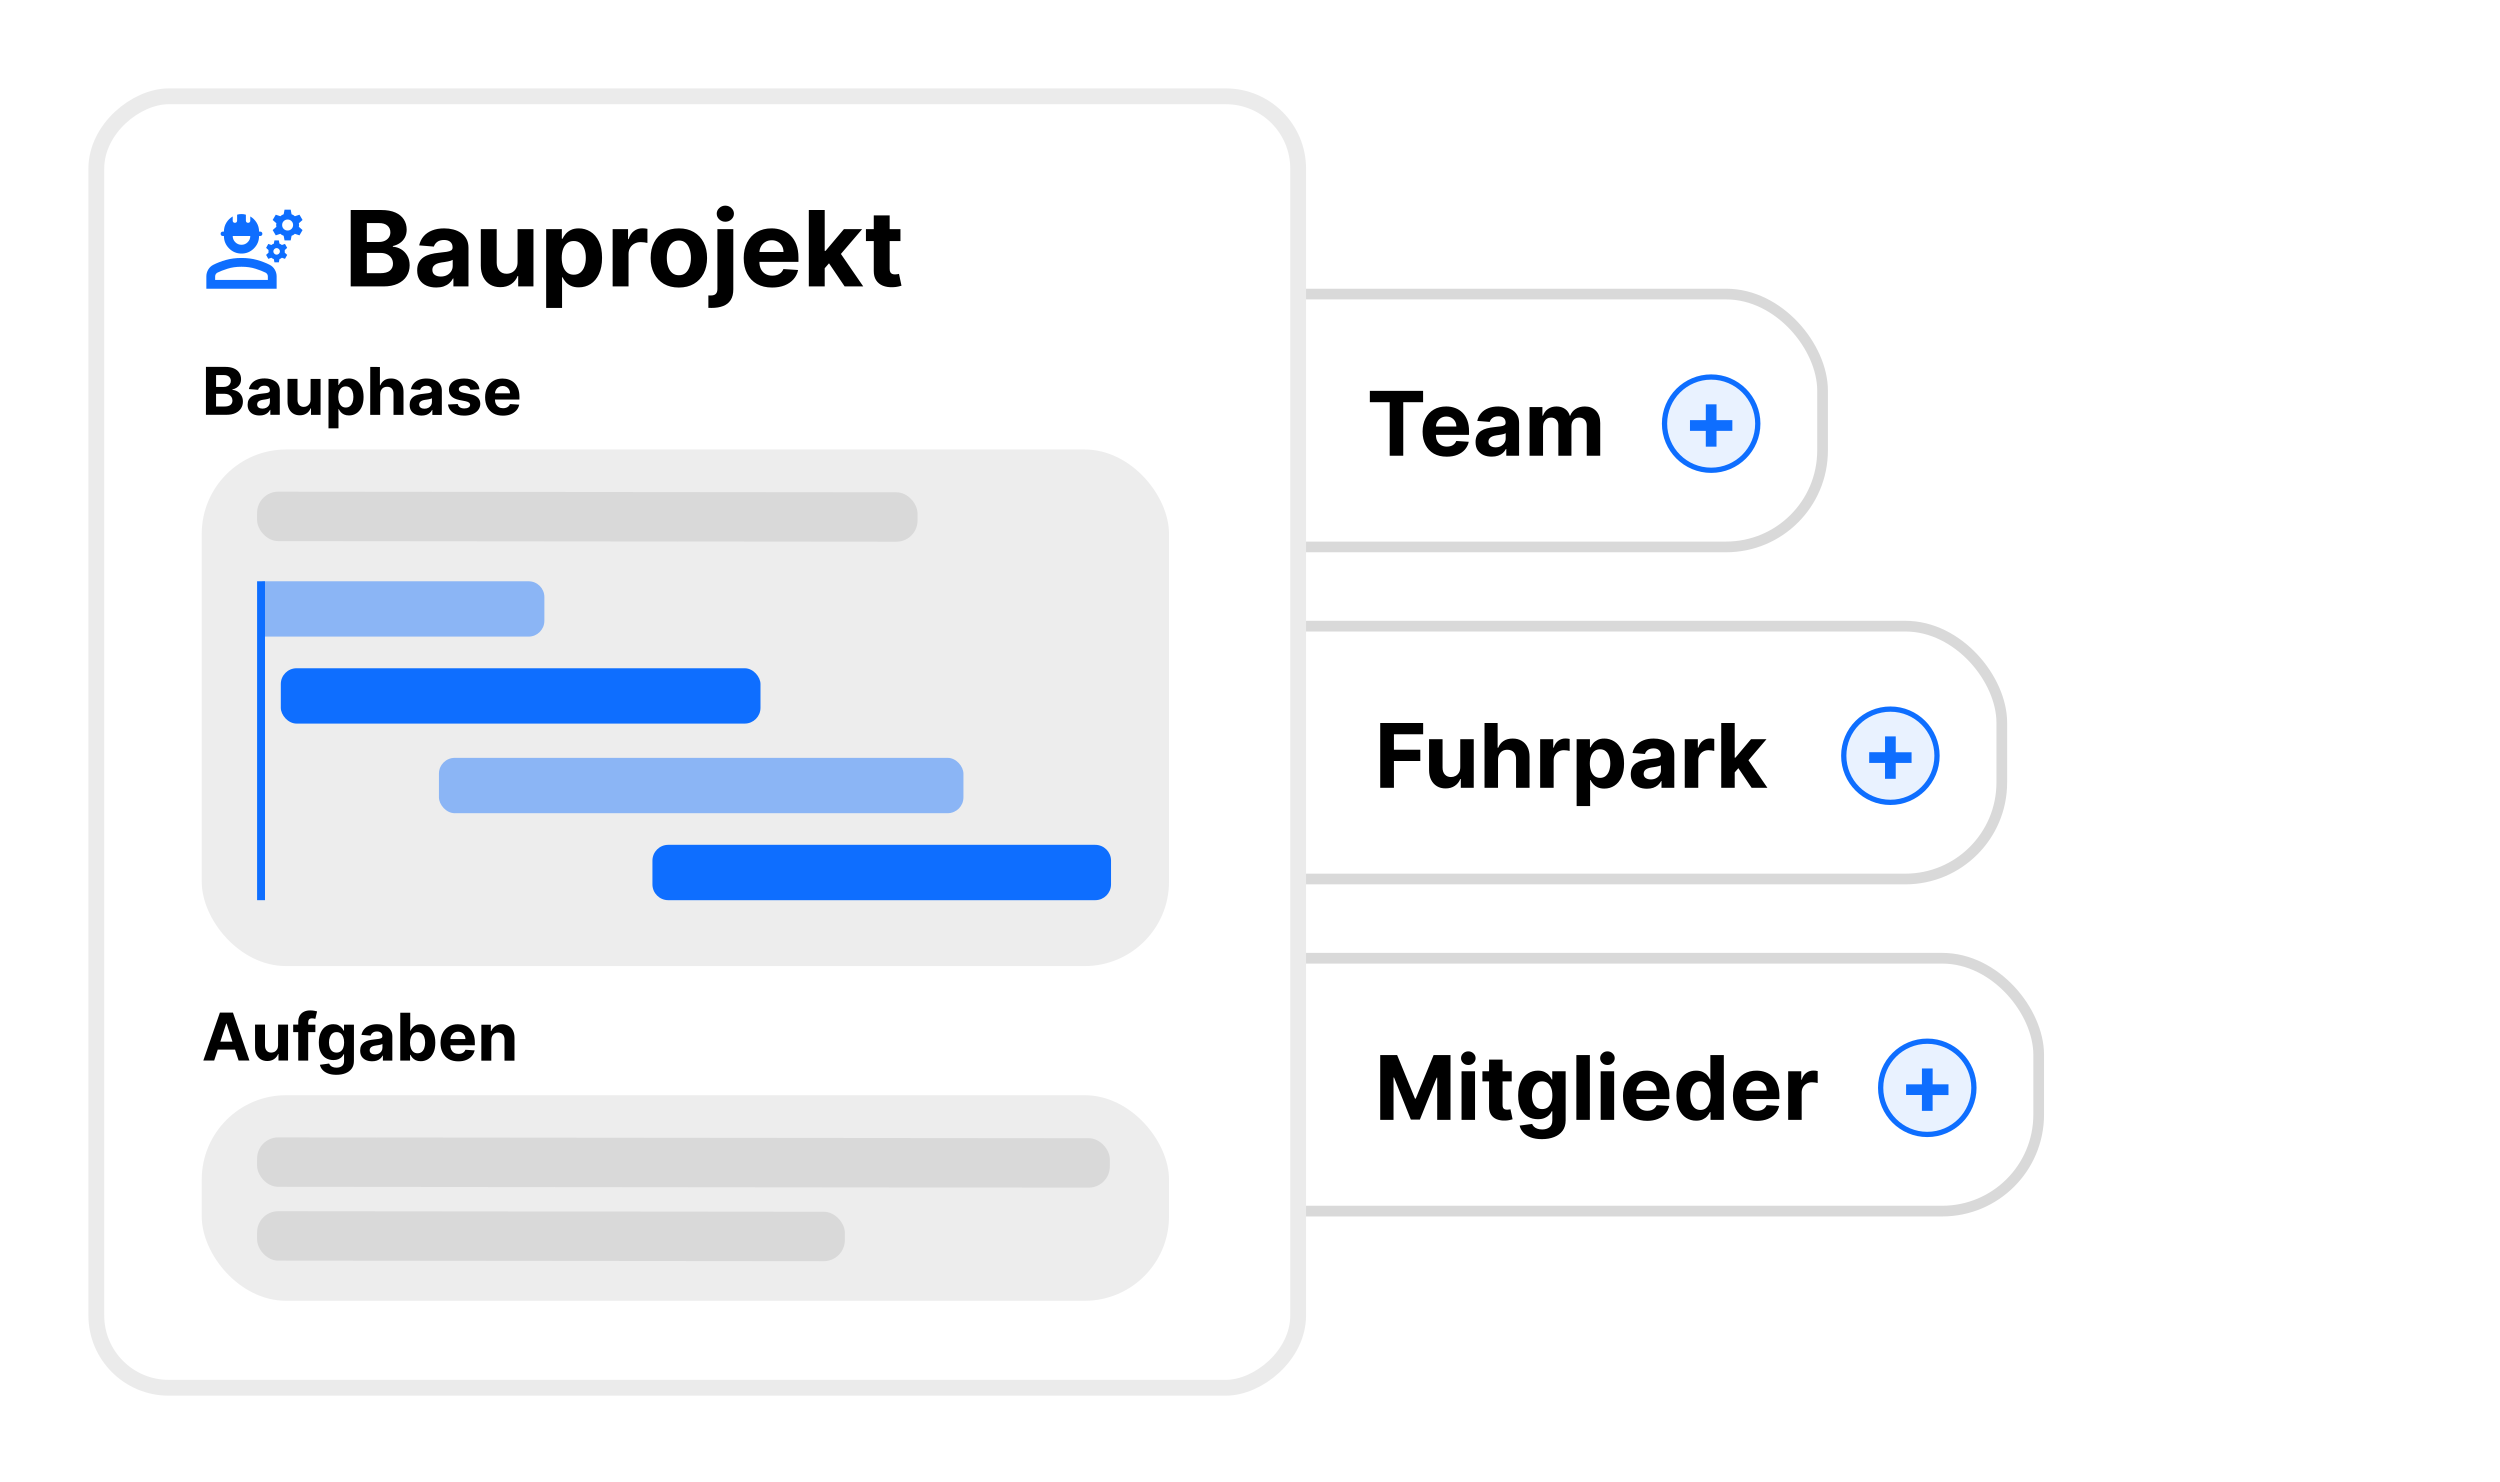 <?xml version="1.0" encoding="utf-8"?>
<svg xmlns="http://www.w3.org/2000/svg" fill="none" height="354" viewBox="0 0 597 354" width="597">
<g filter="url(#filter0_d_601_1620)">
<rect fill="white" height="60.384" rx="23.04" stroke="#D9D9D9" stroke-width="2.555" width="234.095" x="252.744" y="228.828"/>
<path d="M329.598 251.95H333.635L337.898 262.352H338.08L342.343 251.95H346.38V267.432H343.205V257.355H343.077L339.07 267.356H336.908L332.901 257.317H332.773V267.432H329.598V251.95ZM349.017 267.432V255.82H352.237V267.432H349.017ZM350.635 254.323C350.156 254.323 349.745 254.165 349.402 253.847C349.065 253.524 348.896 253.139 348.896 252.69C348.896 252.247 349.065 251.866 349.402 251.549C349.745 251.226 350.156 251.065 350.635 251.065C351.113 251.065 351.522 251.226 351.859 251.549C352.202 251.866 352.373 252.247 352.373 252.69C352.373 253.139 352.202 253.524 351.859 253.847C351.522 254.165 351.113 254.323 350.635 254.323ZM360.993 255.82V258.239H354V255.82H360.993ZM355.588 253.038H358.808V263.864C358.808 264.161 358.854 264.393 358.944 264.559C359.035 264.72 359.161 264.834 359.322 264.899C359.489 264.965 359.68 264.998 359.897 264.998C360.048 264.998 360.199 264.985 360.351 264.96C360.502 264.93 360.618 264.907 360.698 264.892L361.205 267.288C361.044 267.339 360.817 267.396 360.524 267.462C360.232 267.533 359.877 267.575 359.459 267.591C358.682 267.621 358.002 267.517 357.417 267.281C356.838 267.044 356.387 266.676 356.064 266.177C355.742 265.678 355.583 265.048 355.588 264.287V253.038ZM368.198 272.028C367.154 272.028 366.26 271.884 365.514 271.597C364.773 271.315 364.183 270.929 363.745 270.441C363.306 269.952 363.022 269.402 362.891 268.793L365.869 268.392C365.96 268.624 366.104 268.84 366.3 269.042C366.497 269.244 366.756 269.405 367.079 269.526C367.406 269.652 367.804 269.715 368.273 269.715C368.974 269.715 369.551 269.543 370.004 269.201C370.463 268.863 370.692 268.296 370.692 267.5V265.376H370.556C370.415 265.698 370.203 266.003 369.921 266.29C369.639 266.578 369.276 266.812 368.833 266.993C368.389 267.175 367.86 267.265 367.245 267.265C366.373 267.265 365.579 267.064 364.864 266.661C364.153 266.252 363.586 265.63 363.163 264.793C362.744 263.952 362.535 262.888 362.535 261.603C362.535 260.288 362.75 259.189 363.178 258.307C363.606 257.425 364.176 256.765 364.886 256.327C365.602 255.888 366.386 255.669 367.237 255.669C367.888 255.669 368.432 255.78 368.87 256.002C369.309 256.218 369.662 256.49 369.929 256.818C370.201 257.141 370.41 257.458 370.556 257.77H370.677V255.82H373.875V267.545C373.875 268.533 373.633 269.359 373.149 270.025C372.665 270.69 371.995 271.189 371.138 271.522C370.287 271.859 369.306 272.028 368.198 272.028ZM368.266 264.846C368.785 264.846 369.223 264.718 369.581 264.461C369.944 264.199 370.221 263.826 370.413 263.342C370.609 262.853 370.707 262.269 370.707 261.588C370.707 260.908 370.612 260.318 370.42 259.819C370.229 259.315 369.951 258.925 369.589 258.647C369.226 258.37 368.785 258.232 368.266 258.232C367.736 258.232 367.29 258.375 366.928 258.663C366.565 258.945 366.29 259.338 366.104 259.842C365.917 260.346 365.824 260.928 365.824 261.588C365.824 262.258 365.917 262.838 366.104 263.327C366.295 263.811 366.57 264.186 366.928 264.453C367.29 264.715 367.736 264.846 368.266 264.846ZM379.658 251.95V267.432H376.438V251.95H379.658ZM382.238 267.432V255.82H385.458V267.432H382.238ZM383.856 254.323C383.377 254.323 382.966 254.165 382.623 253.847C382.286 253.524 382.117 253.139 382.117 252.69C382.117 252.247 382.286 251.866 382.623 251.549C382.966 251.226 383.377 251.065 383.856 251.065C384.334 251.065 384.743 251.226 385.08 251.549C385.423 251.866 385.594 252.247 385.594 252.69C385.594 253.139 385.423 253.524 385.08 253.847C384.743 254.165 384.334 254.323 383.856 254.323ZM393.33 267.659C392.135 267.659 391.107 267.417 390.245 266.933C389.389 266.444 388.728 265.754 388.265 264.861C387.801 263.964 387.569 262.904 387.569 261.679C387.569 260.484 387.801 259.436 388.265 258.534C388.728 257.632 389.381 256.929 390.223 256.425C391.069 255.921 392.062 255.669 393.201 255.669C393.967 255.669 394.68 255.792 395.341 256.039C396.006 256.281 396.585 256.647 397.079 257.135C397.578 257.624 397.966 258.239 398.243 258.98C398.521 259.716 398.659 260.578 398.659 261.565V262.45H388.854V260.454H395.628C395.628 259.991 395.527 259.58 395.325 259.222C395.124 258.864 394.844 258.584 394.486 258.383C394.134 258.176 393.723 258.073 393.254 258.073C392.765 258.073 392.332 258.186 391.954 258.413C391.581 258.635 391.289 258.935 391.077 259.313C390.865 259.686 390.757 260.101 390.752 260.56V262.457C390.752 263.032 390.858 263.528 391.069 263.947C391.286 264.365 391.591 264.688 391.984 264.914C392.377 265.141 392.843 265.255 393.383 265.255C393.74 265.255 394.068 265.204 394.365 265.103C394.663 265.003 394.917 264.851 395.129 264.65C395.341 264.448 395.502 264.201 395.613 263.909L398.591 264.106C398.44 264.821 398.13 265.446 397.661 265.98C397.198 266.509 396.598 266.923 395.862 267.22C395.131 267.512 394.287 267.659 393.33 267.659ZM405.04 267.621C404.158 267.621 403.359 267.394 402.643 266.94C401.933 266.482 401.368 265.809 400.95 264.922C400.537 264.03 400.33 262.936 400.33 261.641C400.33 260.311 400.544 259.204 400.973 258.322C401.401 257.435 401.97 256.773 402.681 256.334C403.397 255.891 404.18 255.669 405.032 255.669C405.682 255.669 406.224 255.78 406.657 256.002C407.096 256.218 407.449 256.49 407.716 256.818C407.988 257.141 408.195 257.458 408.336 257.77H408.434V251.95H411.647V267.432H408.472V265.572H408.336C408.184 265.895 407.97 266.215 407.693 266.532C407.421 266.845 407.066 267.104 406.627 267.311C406.194 267.517 405.665 267.621 405.04 267.621ZM406.06 265.058C406.579 265.058 407.018 264.917 407.376 264.635C407.738 264.347 408.016 263.947 408.207 263.433C408.404 262.919 408.502 262.316 408.502 261.626C408.502 260.935 408.406 260.336 408.215 259.827C408.023 259.318 407.746 258.925 407.383 258.647C407.02 258.37 406.579 258.232 406.06 258.232C405.531 258.232 405.085 258.375 404.722 258.663C404.359 258.95 404.085 259.348 403.898 259.857C403.712 260.366 403.618 260.956 403.618 261.626C403.618 262.301 403.712 262.898 403.898 263.418C404.09 263.932 404.364 264.335 404.722 264.627C405.085 264.914 405.531 265.058 406.06 265.058ZM419.586 267.659C418.392 267.659 417.364 267.417 416.502 266.933C415.645 266.444 414.985 265.754 414.521 264.861C414.058 263.964 413.826 262.904 413.826 261.679C413.826 260.484 414.058 259.436 414.521 258.534C414.985 257.632 415.638 256.929 416.479 256.425C417.326 255.921 418.319 255.669 419.458 255.669C420.224 255.669 420.937 255.792 421.597 256.039C422.262 256.281 422.842 256.647 423.336 257.135C423.835 257.624 424.223 258.239 424.5 258.98C424.777 259.716 424.916 260.578 424.916 261.565V262.45H415.111V260.454H421.884C421.884 259.991 421.784 259.58 421.582 259.222C421.38 258.864 421.101 258.584 420.743 258.383C420.39 258.176 419.979 258.073 419.511 258.073C419.022 258.073 418.588 258.186 418.21 258.413C417.838 258.635 417.545 258.935 417.334 259.313C417.122 259.686 417.014 260.101 417.008 260.56V262.457C417.008 263.032 417.114 263.528 417.326 263.947C417.543 264.365 417.848 264.688 418.241 264.914C418.634 265.141 419.1 265.255 419.639 265.255C419.997 265.255 420.325 265.204 420.622 265.103C420.919 265.003 421.174 264.851 421.386 264.65C421.597 264.448 421.758 264.201 421.869 263.909L424.848 264.106C424.697 264.821 424.387 265.446 423.918 265.98C423.454 266.509 422.855 266.923 422.119 267.22C421.388 267.512 420.544 267.659 419.586 267.659ZM427.017 267.432V255.82H430.14V257.846H430.261C430.472 257.125 430.828 256.581 431.327 256.213C431.825 255.84 432.4 255.654 433.05 255.654C433.211 255.654 433.385 255.664 433.572 255.684C433.758 255.704 433.922 255.732 434.063 255.767V258.625C433.912 258.579 433.703 258.539 433.436 258.504C433.169 258.469 432.924 258.451 432.702 258.451C432.229 258.451 431.805 258.554 431.432 258.761C431.064 258.962 430.772 259.245 430.555 259.607C430.344 259.97 430.238 260.389 430.238 260.862V267.432H427.017Z" fill="black"/>
<circle cx="460.235" cy="259.772" fill="#E9F2FF" r="11.135" stroke="#0E6EFF" stroke-width="1.258" transform="rotate(0.033 460.235 259.772)"/>
<path d="M458.953 265.274L458.959 255.154L461.517 255.156L461.511 265.275L458.953 265.274ZM455.175 261.491L455.176 258.933L465.296 258.938L465.294 261.497L455.175 261.491Z" fill="#0E6EFF"/>
</g>
<g filter="url(#filter1_d_601_1620)">
<rect fill="white" height="60.384" rx="23.04" stroke="#D9D9D9" stroke-width="2.555" width="301.439" x="176.589" y="149.525"/>
<path d="M329.598 188.129V172.647H339.849V175.346H332.871V179.035H339.168V181.734H332.871V188.129H329.598ZM348.709 183.185V176.517H351.929V188.129H348.837V186.02H348.716C348.454 186.7 348.018 187.247 347.408 187.66C346.804 188.074 346.065 188.28 345.193 188.28C344.417 188.28 343.734 188.104 343.145 187.751C342.555 187.398 342.094 186.897 341.761 186.247C341.434 185.597 341.267 184.818 341.262 183.911V176.517H344.483V183.336C344.488 184.022 344.672 184.564 345.035 184.962C345.398 185.36 345.884 185.559 346.494 185.559C346.882 185.559 347.245 185.471 347.582 185.294C347.92 185.113 348.192 184.846 348.399 184.493C348.61 184.14 348.714 183.704 348.709 183.185ZM357.725 181.416V188.129H354.505V172.647H357.635V178.566H357.771C358.033 177.881 358.456 177.344 359.041 176.956C359.625 176.563 360.359 176.366 361.241 176.366C362.047 176.366 362.75 176.543 363.35 176.895C363.955 177.243 364.423 177.745 364.756 178.4C365.094 179.05 365.26 179.829 365.255 180.736V188.129H362.035V181.31C362.04 180.595 361.858 180.038 361.49 179.64C361.127 179.241 360.618 179.042 359.963 179.042C359.525 179.042 359.137 179.136 358.799 179.322C358.466 179.509 358.204 179.781 358.013 180.139C357.826 180.491 357.731 180.917 357.725 181.416ZM367.789 188.129V176.517H370.911V178.543H371.032C371.244 177.823 371.599 177.278 372.098 176.911C372.597 176.538 373.172 176.351 373.822 176.351C373.983 176.351 374.157 176.361 374.344 176.381C374.53 176.402 374.694 176.429 374.835 176.465V179.322C374.684 179.277 374.475 179.236 374.207 179.201C373.94 179.166 373.696 179.148 373.474 179.148C373 179.148 372.577 179.252 372.204 179.458C371.836 179.66 371.544 179.942 371.327 180.305C371.116 180.668 371.01 181.086 371.01 181.56V188.129H367.789ZM376.5 192.484V176.517H379.675V178.468H379.819C379.96 178.155 380.164 177.838 380.431 177.515C380.703 177.188 381.056 176.916 381.489 176.699C381.928 176.477 382.472 176.366 383.122 176.366C383.969 176.366 384.75 176.588 385.466 177.032C386.181 177.47 386.753 178.133 387.182 179.02C387.61 179.902 387.824 181.008 387.824 182.338C387.824 183.634 387.615 184.727 387.197 185.619C386.784 186.506 386.219 187.179 385.504 187.638C384.793 188.091 383.997 188.318 383.115 188.318C382.49 188.318 381.958 188.215 381.52 188.008C381.086 187.802 380.731 187.542 380.454 187.23C380.176 186.912 379.965 186.592 379.819 186.269H379.72V192.484H376.5ZM379.652 182.323C379.652 183.014 379.748 183.616 379.94 184.13C380.131 184.644 380.408 185.045 380.771 185.332C381.134 185.614 381.575 185.755 382.094 185.755C382.618 185.755 383.062 185.612 383.425 185.325C383.787 185.032 384.062 184.629 384.249 184.115C384.44 183.596 384.536 182.999 384.536 182.323C384.536 181.653 384.443 181.063 384.256 180.554C384.07 180.045 383.795 179.647 383.432 179.36C383.069 179.073 382.623 178.929 382.094 178.929C381.57 178.929 381.126 179.068 380.764 179.345C380.406 179.622 380.131 180.015 379.94 180.524C379.748 181.033 379.652 181.633 379.652 182.323ZM393.282 188.348C392.542 188.348 391.881 188.22 391.302 187.963C390.722 187.701 390.264 187.315 389.926 186.806C389.593 186.292 389.427 185.652 389.427 184.886C389.427 184.241 389.545 183.699 389.782 183.261C390.019 182.822 390.342 182.469 390.75 182.202C391.158 181.935 391.622 181.734 392.141 181.598C392.665 181.462 393.214 181.366 393.789 181.31C394.464 181.24 395.009 181.174 395.422 181.114C395.835 181.048 396.135 180.952 396.321 180.827C396.508 180.701 396.601 180.514 396.601 180.267V180.222C396.601 179.743 396.45 179.373 396.148 179.11C395.85 178.848 395.427 178.717 394.878 178.717C394.298 178.717 393.837 178.846 393.494 179.103C393.151 179.355 392.925 179.672 392.814 180.055L389.835 179.814C389.986 179.108 390.284 178.498 390.727 177.984C391.171 177.465 391.743 177.067 392.443 176.79C393.149 176.507 393.965 176.366 394.893 176.366C395.538 176.366 396.155 176.442 396.745 176.593C397.339 176.744 397.866 176.979 398.325 177.296C398.788 177.614 399.154 178.022 399.421 178.521C399.688 179.015 399.822 179.607 399.822 180.297V188.129H396.767V186.519H396.677C396.49 186.882 396.241 187.202 395.928 187.479C395.616 187.751 395.24 187.965 394.802 188.122C394.363 188.273 393.857 188.348 393.282 188.348ZM394.205 186.126C394.678 186.126 395.097 186.033 395.46 185.846C395.822 185.655 396.107 185.398 396.314 185.075C396.521 184.752 396.624 184.387 396.624 183.979V182.747C396.523 182.812 396.384 182.873 396.208 182.928C396.037 182.978 395.843 183.026 395.626 183.072C395.409 183.112 395.193 183.15 394.976 183.185C394.759 183.215 394.563 183.243 394.386 183.268C394.008 183.324 393.678 183.412 393.396 183.533C393.114 183.654 392.894 183.818 392.738 184.024C392.582 184.226 392.504 184.478 392.504 184.78C392.504 185.219 392.663 185.554 392.98 185.786C393.303 186.012 393.711 186.126 394.205 186.126ZM402.32 188.129V176.517H405.442V178.543H405.563C405.775 177.823 406.13 177.278 406.629 176.911C407.128 176.538 407.703 176.351 408.353 176.351C408.514 176.351 408.688 176.361 408.874 176.381C409.061 176.402 409.225 176.429 409.366 176.465V179.322C409.214 179.277 409.005 179.236 408.738 179.201C408.471 179.166 408.227 179.148 408.005 179.148C407.531 179.148 407.108 179.252 406.735 179.458C406.367 179.66 406.075 179.942 405.858 180.305C405.646 180.668 405.54 181.086 405.54 181.56V188.129H402.32ZM413.949 184.788L413.956 180.925H414.425L418.144 176.517H421.841L416.844 182.354H416.081L413.949 184.788ZM411.031 188.129V172.647H414.251V188.129H411.031ZM418.288 188.129L414.871 183.072L417.018 180.796L422.06 188.129H418.288Z" fill="black"/>
<circle cx="451.424" cy="180.47" fill="#E9F2FF" r="11.135" stroke="#0E6EFF" stroke-width="1.258" transform="rotate(0.033 451.424 180.47)"/>
<path d="M450.141 185.971L450.147 175.852L452.706 175.853L452.7 185.973L450.141 185.971ZM446.363 182.189L446.365 179.63L456.484 179.636L456.483 182.195L446.363 182.189Z" fill="#0E6EFF"/>
</g>
<g filter="url(#filter2_d_601_1620)">
<rect fill="white" height="60.384" rx="23.04" stroke="#D9D9D9" stroke-width="2.555" width="285.704" x="149.525" y="70.222"/>
<path d="M327.12 96.043V93.345H339.835V96.043H335.095V108.827H331.86V96.043H327.12ZM345.477 109.054C344.282 109.054 343.254 108.812 342.392 108.328C341.536 107.839 340.875 107.149 340.412 106.257C339.948 105.36 339.716 104.299 339.716 103.074C339.716 101.88 339.948 100.831 340.412 99.929C340.875 99.027 341.528 98.324 342.37 97.82C343.216 97.316 344.209 97.064 345.348 97.064C346.114 97.064 346.827 97.188 347.488 97.434C348.153 97.676 348.732 98.042 349.226 98.531C349.725 99.019 350.113 99.634 350.391 100.375C350.668 101.111 350.806 101.973 350.806 102.961V103.845H341.001V101.849H347.775C347.775 101.386 347.674 100.975 347.473 100.617C347.271 100.259 346.991 99.98 346.633 99.778C346.281 99.571 345.87 99.468 345.401 99.468C344.912 99.468 344.479 99.581 344.101 99.808C343.728 100.03 343.436 100.33 343.224 100.708C343.012 101.081 342.904 101.497 342.899 101.955V103.853C342.899 104.427 343.005 104.924 343.216 105.342C343.433 105.76 343.738 106.083 344.131 106.31C344.524 106.536 344.99 106.65 345.53 106.65C345.888 106.65 346.215 106.599 346.512 106.499C346.81 106.398 347.064 106.247 347.276 106.045C347.488 105.843 347.649 105.596 347.76 105.304L350.738 105.501C350.587 106.216 350.277 106.841 349.808 107.375C349.345 107.905 348.745 108.318 348.009 108.615C347.278 108.908 346.434 109.054 345.477 109.054ZM356.219 109.046C355.478 109.046 354.818 108.918 354.238 108.661C353.659 108.399 353.2 108.013 352.863 107.504C352.53 106.99 352.364 106.35 352.364 105.584C352.364 104.939 352.482 104.397 352.719 103.958C352.956 103.52 353.278 103.167 353.687 102.9C354.095 102.633 354.558 102.431 355.078 102.295C355.602 102.159 356.151 102.064 356.726 102.008C357.401 101.938 357.945 101.872 358.358 101.812C358.772 101.746 359.072 101.65 359.258 101.524C359.445 101.398 359.538 101.212 359.538 100.965V100.919C359.538 100.441 359.387 100.07 359.084 99.808C358.787 99.546 358.364 99.415 357.814 99.415C357.235 99.415 356.773 99.544 356.431 99.801C356.088 100.053 355.861 100.37 355.75 100.753L352.772 100.511C352.923 99.806 353.22 99.196 353.664 98.682C354.107 98.163 354.679 97.765 355.38 97.487C356.086 97.205 356.902 97.064 357.829 97.064C358.474 97.064 359.092 97.14 359.681 97.291C360.276 97.442 360.803 97.676 361.261 97.994C361.725 98.311 362.09 98.72 362.358 99.219C362.625 99.713 362.758 100.305 362.758 100.995V108.827H359.704V107.217H359.613C359.427 107.58 359.177 107.9 358.865 108.177C358.552 108.449 358.177 108.663 357.739 108.819C357.3 108.971 356.794 109.046 356.219 109.046ZM357.141 106.824C357.615 106.824 358.033 106.73 358.396 106.544C358.759 106.352 359.044 106.095 359.251 105.773C359.457 105.45 359.56 105.085 359.56 104.677V103.444C359.46 103.51 359.321 103.57 359.145 103.626C358.973 103.676 358.779 103.724 358.563 103.769C358.346 103.81 358.129 103.848 357.912 103.883C357.696 103.913 357.499 103.941 357.323 103.966C356.945 104.021 356.615 104.11 356.332 104.231C356.05 104.352 355.831 104.515 355.675 104.722C355.519 104.924 355.44 105.176 355.44 105.478C355.44 105.916 355.599 106.252 355.917 106.483C356.239 106.71 356.647 106.824 357.141 106.824ZM365.257 108.827V97.215H368.326V99.264H368.462C368.704 98.584 369.107 98.047 369.672 97.654C370.236 97.261 370.911 97.064 371.698 97.064C372.494 97.064 373.172 97.263 373.731 97.661C374.29 98.054 374.663 98.589 374.85 99.264H374.971C375.208 98.599 375.636 98.067 376.256 97.669C376.881 97.266 377.619 97.064 378.471 97.064C379.555 97.064 380.434 97.409 381.109 98.1C381.79 98.785 382.13 99.758 382.13 101.018V108.827H378.917V101.653C378.917 101.008 378.746 100.524 378.403 100.201C378.06 99.879 377.632 99.718 377.118 99.718C376.533 99.718 376.077 99.904 375.75 100.277C375.422 100.645 375.258 101.131 375.258 101.736V108.827H372.136V101.585C372.136 101.015 371.972 100.562 371.645 100.224C371.322 99.886 370.896 99.718 370.367 99.718C370.009 99.718 369.687 99.808 369.399 99.99C369.117 100.166 368.893 100.416 368.727 100.738C368.56 101.056 368.477 101.428 368.477 101.857V108.827H365.257Z" fill="black"/>
<circle cx="408.626" cy="101.168" fill="#E9F2FF" r="11.135" stroke="#0E6EFF" stroke-width="1.258" transform="rotate(0.033 408.626 101.168)"/>
<path d="M407.343 106.669L407.349 96.549L409.907 96.551L409.902 106.67L407.343 106.669ZM403.565 102.886L403.566 100.328L413.686 100.334L413.684 102.892L403.565 102.886Z" fill="#0E6EFF"/>
</g>
<g filter="url(#filter3_d_601_1620)">
<rect fill="white" height="287" rx="17.278" transform="rotate(90 310 23)" width="308.399" x="310" y="23"/>
<rect height="287" rx="17.278" stroke="#EBEBEB" stroke-width="3.776" transform="rotate(90 310 23)" width="308.399" x="310" y="23"/>
</g>
<path d="M83.748 68.399V50.153H91.054C92.396 50.153 93.516 50.352 94.412 50.75C95.309 51.148 95.984 51.7 96.435 52.407C96.886 53.108 97.112 53.915 97.112 54.83C97.112 55.543 96.969 56.169 96.684 56.71C96.399 57.245 96.007 57.684 95.508 58.029C95.015 58.367 94.451 58.608 93.816 58.75V58.928C94.51 58.958 95.161 59.154 95.767 59.516C96.379 59.879 96.874 60.386 97.254 61.04C97.635 61.687 97.825 62.459 97.825 63.356C97.825 64.324 97.584 65.189 97.103 65.949C96.628 66.703 95.924 67.3 94.992 67.74C94.059 68.179 92.91 68.399 91.544 68.399H83.748ZM87.606 65.245H90.751C91.826 65.245 92.61 65.04 93.103 64.63C93.596 64.215 93.842 63.662 93.842 62.973C93.842 62.468 93.721 62.023 93.477 61.637C93.234 61.251 92.886 60.948 92.435 60.728C91.989 60.508 91.458 60.398 90.84 60.398H87.606V65.245ZM87.606 57.788H90.466C90.994 57.788 91.463 57.696 91.873 57.512C92.289 57.322 92.616 57.054 92.853 56.71C93.097 56.365 93.219 55.953 93.219 55.472C93.219 54.812 92.984 54.281 92.515 53.877C92.052 53.473 91.392 53.271 90.537 53.271H87.606V57.788ZM104.166 68.657C103.293 68.657 102.515 68.506 101.832 68.203C101.149 67.894 100.608 67.44 100.21 66.84C99.818 66.234 99.622 65.48 99.622 64.577C99.622 63.817 99.762 63.178 100.041 62.661C100.32 62.145 100.7 61.729 101.181 61.414C101.662 61.099 102.209 60.862 102.821 60.701C103.438 60.541 104.086 60.428 104.763 60.363C105.559 60.28 106.2 60.202 106.687 60.131C107.174 60.054 107.528 59.941 107.747 59.793C107.967 59.644 108.077 59.424 108.077 59.133V59.08C108.077 58.516 107.899 58.079 107.543 57.77C107.192 57.461 106.693 57.307 106.046 57.307C105.363 57.307 104.819 57.458 104.415 57.761C104.011 58.058 103.744 58.432 103.614 58.884L100.103 58.599C100.281 57.767 100.632 57.048 101.155 56.443C101.677 55.831 102.351 55.362 103.177 55.035C104.009 54.702 104.971 54.536 106.064 54.536C106.824 54.536 107.551 54.625 108.246 54.803C108.947 54.982 109.568 55.258 110.108 55.632C110.655 56.006 111.085 56.487 111.4 57.075C111.715 57.657 111.872 58.355 111.872 59.169V68.399H108.273V66.501H108.166C107.946 66.929 107.652 67.306 107.284 67.633C106.916 67.954 106.473 68.206 105.957 68.39C105.44 68.568 104.843 68.657 104.166 68.657ZM105.253 66.038C105.811 66.038 106.304 65.928 106.732 65.708C107.159 65.483 107.495 65.18 107.739 64.8C107.982 64.419 108.104 63.989 108.104 63.508V62.056C107.985 62.133 107.822 62.204 107.614 62.269C107.412 62.329 107.183 62.385 106.928 62.439C106.672 62.486 106.417 62.531 106.162 62.572C105.906 62.608 105.675 62.641 105.467 62.67C105.021 62.736 104.632 62.84 104.3 62.982C103.967 63.125 103.709 63.318 103.524 63.561C103.34 63.799 103.248 64.096 103.248 64.452C103.248 64.969 103.435 65.364 103.81 65.637C104.19 65.904 104.671 66.038 105.253 66.038ZM123.593 62.572V54.714H127.388V68.399H123.744V65.913H123.602C123.293 66.715 122.779 67.359 122.06 67.847C121.347 68.334 120.477 68.577 119.45 68.577C118.535 68.577 117.73 68.369 117.035 67.954C116.34 67.538 115.797 66.947 115.405 66.18C115.019 65.414 114.823 64.497 114.817 63.428V54.714H118.612V62.75C118.618 63.558 118.835 64.197 119.263 64.666C119.69 65.135 120.264 65.37 120.982 65.37C121.44 65.37 121.867 65.266 122.265 65.058C122.663 64.844 122.984 64.529 123.227 64.114C123.477 63.698 123.599 63.184 123.593 62.572ZM130.424 73.531V54.714H134.166V57.013H134.335C134.501 56.645 134.742 56.27 135.057 55.89C135.377 55.504 135.793 55.184 136.304 54.928C136.821 54.667 137.462 54.536 138.228 54.536C139.226 54.536 140.147 54.797 140.99 55.32C141.834 55.837 142.508 56.618 143.013 57.663C143.517 58.703 143.77 60.006 143.77 61.574C143.77 63.101 143.523 64.39 143.03 65.441C142.543 66.486 141.878 67.279 141.035 67.82C140.197 68.354 139.259 68.622 138.219 68.622C137.483 68.622 136.856 68.5 136.34 68.256C135.829 68.013 135.41 67.707 135.083 67.339C134.757 66.965 134.507 66.587 134.335 66.207H134.219V73.531H130.424ZM134.139 61.557C134.139 62.37 134.252 63.08 134.478 63.686C134.703 64.292 135.03 64.764 135.458 65.103C135.885 65.435 136.405 65.601 137.017 65.601C137.634 65.601 138.157 65.432 138.585 65.094C139.012 64.749 139.336 64.274 139.556 63.668C139.782 63.056 139.894 62.352 139.894 61.557C139.894 60.767 139.784 60.072 139.565 59.472C139.345 58.872 139.021 58.403 138.594 58.064C138.166 57.726 137.64 57.556 137.017 57.556C136.399 57.556 135.876 57.72 135.449 58.046C135.027 58.373 134.703 58.836 134.478 59.436C134.252 60.036 134.139 60.743 134.139 61.557ZM146.3 68.399V54.714H149.98V57.102H150.122C150.372 56.253 150.79 55.611 151.378 55.178C151.966 54.738 152.644 54.518 153.41 54.518C153.6 54.518 153.805 54.53 154.024 54.554C154.244 54.578 154.437 54.61 154.604 54.652V58.02C154.425 57.966 154.179 57.919 153.864 57.877C153.549 57.836 153.261 57.815 153 57.815C152.442 57.815 151.943 57.937 151.503 58.18C151.07 58.418 150.725 58.75 150.47 59.178C150.22 59.605 150.095 60.098 150.095 60.657V68.399H146.3ZM162.112 68.666C160.728 68.666 159.531 68.372 158.521 67.784C157.518 67.19 156.743 66.365 156.196 65.307C155.65 64.244 155.376 63.012 155.376 61.61C155.376 60.196 155.65 58.961 156.196 57.904C156.743 56.841 157.518 56.015 158.521 55.427C159.531 54.833 160.728 54.536 162.112 54.536C163.496 54.536 164.69 54.833 165.693 55.427C166.703 56.015 167.481 56.841 168.028 57.904C168.574 58.961 168.847 60.196 168.847 61.61C168.847 63.012 168.574 64.244 168.028 65.307C167.481 66.365 166.703 67.19 165.693 67.784C164.69 68.372 163.496 68.666 162.112 68.666ZM162.13 65.726C162.759 65.726 163.285 65.548 163.707 65.192C164.128 64.829 164.446 64.336 164.66 63.713C164.88 63.089 164.99 62.379 164.99 61.583C164.99 60.787 164.88 60.078 164.66 59.454C164.446 58.83 164.128 58.337 163.707 57.975C163.285 57.613 162.759 57.432 162.13 57.432C161.494 57.432 160.96 57.613 160.526 57.975C160.098 58.337 159.775 58.83 159.555 59.454C159.341 60.078 159.234 60.787 159.234 61.583C159.234 62.379 159.341 63.089 159.555 63.713C159.775 64.336 160.098 64.829 160.526 65.192C160.96 65.548 161.494 65.726 162.13 65.726ZM171.315 54.714H175.111V69.076C175.111 70.133 174.903 70.989 174.487 71.642C174.071 72.295 173.474 72.773 172.696 73.076C171.924 73.379 171 73.531 169.925 73.531C169.795 73.531 169.67 73.528 169.551 73.522C169.426 73.522 169.296 73.519 169.159 73.513V70.546C169.26 70.552 169.349 70.555 169.426 70.555C169.498 70.561 169.575 70.564 169.658 70.564C170.27 70.564 170.697 70.433 170.941 70.172C171.19 69.916 171.315 69.53 171.315 69.014V54.714ZM173.204 52.95C172.646 52.95 172.165 52.763 171.761 52.389C171.357 52.009 171.155 51.554 171.155 51.026C171.155 50.503 171.357 50.055 171.761 49.681C172.165 49.3 172.646 49.11 173.204 49.11C173.774 49.11 174.258 49.3 174.656 49.681C175.06 50.055 175.262 50.503 175.262 51.026C175.262 51.554 175.06 52.009 174.656 52.389C174.258 52.763 173.774 52.95 173.204 52.95ZM184.387 68.666C182.98 68.666 181.768 68.381 180.752 67.811C179.743 67.235 178.965 66.421 178.418 65.37C177.872 64.312 177.598 63.062 177.598 61.619C177.598 60.211 177.872 58.976 178.418 57.913C178.965 56.849 179.734 56.021 180.726 55.427C181.723 54.833 182.893 54.536 184.236 54.536C185.139 54.536 185.979 54.682 186.757 54.973C187.541 55.258 188.224 55.688 188.806 56.264C189.394 56.841 189.852 57.565 190.178 58.438C190.505 59.306 190.668 60.321 190.668 61.485V62.528H179.113V60.176H187.096C187.096 59.629 186.977 59.145 186.739 58.723C186.502 58.302 186.172 57.972 185.75 57.734C185.335 57.491 184.851 57.369 184.298 57.369C183.722 57.369 183.211 57.503 182.766 57.77C182.326 58.032 181.982 58.385 181.732 58.83C181.483 59.27 181.355 59.76 181.349 60.3V62.537C181.349 63.214 181.474 63.799 181.723 64.292C181.979 64.785 182.338 65.165 182.801 65.432C183.265 65.699 183.814 65.833 184.45 65.833C184.871 65.833 185.257 65.774 185.608 65.655C185.958 65.536 186.258 65.358 186.508 65.12C186.757 64.883 186.947 64.592 187.078 64.247L190.588 64.479C190.41 65.322 190.045 66.059 189.492 66.688C188.946 67.312 188.239 67.799 187.372 68.15C186.511 68.494 185.516 68.666 184.387 68.666ZM196.584 64.461L196.593 59.908H197.145L201.529 54.714H205.885L199.996 61.592H199.097L196.584 64.461ZM193.145 68.399V50.153H196.94V68.399H193.145ZM201.698 68.399L197.671 62.439L200.201 59.757L206.144 68.399H201.698ZM215.026 54.714V57.565H206.785V54.714H215.026ZM208.656 51.436H212.452V64.194C212.452 64.544 212.505 64.817 212.612 65.013C212.719 65.204 212.867 65.337 213.057 65.414C213.253 65.492 213.479 65.53 213.734 65.53C213.913 65.53 214.091 65.515 214.269 65.486C214.447 65.45 214.584 65.423 214.679 65.405L215.276 68.23C215.086 68.289 214.818 68.357 214.474 68.435C214.129 68.518 213.711 68.568 213.218 68.586C212.303 68.622 211.501 68.5 210.812 68.221C210.129 67.942 209.598 67.508 209.217 66.92C208.837 66.332 208.65 65.59 208.656 64.693V51.436Z" fill="black"/>
<path d="M49.277 68.945V66.008C49.277 65.431 49.425 64.889 49.723 64.382C50.02 63.875 50.431 63.49 50.955 63.228C51.847 62.774 52.852 62.389 53.971 62.074C55.09 61.76 56.322 61.602 57.669 61.602C59.015 61.602 60.248 61.76 61.366 62.074C62.485 62.389 63.49 62.774 64.382 63.228C64.907 63.49 65.317 63.875 65.615 64.382C65.912 64.889 66.061 65.431 66.061 66.008V68.945H49.277ZM51.375 66.847H63.963V66.008C63.963 65.816 63.914 65.641 63.818 65.483C63.722 65.326 63.595 65.204 63.438 65.116C62.809 64.802 62 64.487 61.012 64.172C60.025 63.858 58.91 63.7 57.669 63.7C56.427 63.7 55.313 63.858 54.325 64.172C53.337 64.487 52.529 64.802 51.899 65.116C51.742 65.204 51.615 65.326 51.519 65.483C51.423 65.641 51.375 65.816 51.375 66.008V66.847ZM57.669 60.553C56.515 60.553 55.527 60.142 54.705 59.321C53.884 58.499 53.473 57.511 53.473 56.357H53.211C53.053 56.357 52.926 56.309 52.83 56.213C52.734 56.117 52.686 55.99 52.686 55.833C52.686 55.675 52.734 55.549 52.83 55.453C52.926 55.356 53.053 55.308 53.211 55.308H53.473C53.473 54.522 53.665 53.814 54.05 53.184C54.434 52.555 54.941 52.056 55.571 51.689V52.686C55.571 52.843 55.619 52.97 55.715 53.066C55.811 53.162 55.938 53.21 56.095 53.21C56.253 53.21 56.379 53.162 56.475 53.066C56.572 52.97 56.62 52.843 56.62 52.686V51.27C56.777 51.217 56.943 51.178 57.118 51.152C57.293 51.126 57.476 51.112 57.669 51.112C57.861 51.112 58.045 51.126 58.219 51.152C58.394 51.178 58.56 51.217 58.718 51.27V52.686C58.718 52.843 58.766 52.97 58.862 53.066C58.958 53.162 59.085 53.21 59.242 53.21C59.4 53.21 59.526 53.162 59.622 53.066C59.719 52.97 59.767 52.843 59.767 52.686V51.689C60.396 52.056 60.903 52.555 61.288 53.184C61.672 53.814 61.865 54.522 61.865 55.308H62.127C62.284 55.308 62.411 55.356 62.507 55.453C62.603 55.549 62.651 55.675 62.651 55.833C62.651 55.99 62.603 56.117 62.507 56.213C62.411 56.309 62.284 56.357 62.127 56.357H61.865C61.865 57.511 61.454 58.499 60.632 59.321C59.81 60.142 58.823 60.553 57.669 60.553ZM57.669 58.455C58.246 58.455 58.74 58.25 59.15 57.839C59.561 57.428 59.767 56.934 59.767 56.357H55.571C55.571 56.934 55.776 57.428 56.187 57.839C56.598 58.25 57.092 58.455 57.669 58.455ZM65.536 62.651L65.379 61.864C65.274 61.83 65.173 61.79 65.077 61.746C64.981 61.703 64.889 61.637 64.802 61.55L64.067 61.812L63.543 60.868L64.12 60.343V59.714L63.543 59.19L64.067 58.245L64.802 58.508C64.872 58.438 64.959 58.377 65.064 58.324C65.169 58.272 65.274 58.228 65.379 58.193L65.536 57.406H66.585L66.742 58.193C66.847 58.228 66.952 58.272 67.057 58.324C67.162 58.377 67.249 58.438 67.319 58.508L68.054 58.245L68.578 59.19L68.001 59.714V60.343L68.578 60.868L68.054 61.812L67.319 61.55C67.232 61.637 67.14 61.703 67.044 61.746C66.948 61.79 66.847 61.83 66.742 61.864L66.585 62.651H65.536ZM66.061 60.816C66.27 60.816 66.454 60.737 66.611 60.58C66.769 60.422 66.847 60.239 66.847 60.029C66.847 59.819 66.769 59.635 66.611 59.478C66.454 59.321 66.27 59.242 66.061 59.242C65.851 59.242 65.667 59.321 65.51 59.478C65.353 59.635 65.274 59.819 65.274 60.029C65.274 60.239 65.353 60.422 65.51 60.58C65.667 60.737 65.851 60.816 66.061 60.816ZM67.949 57.406L67.739 56.305C67.582 56.252 67.437 56.187 67.306 56.108C67.175 56.029 67.057 55.938 66.952 55.833L65.851 56.2L65.117 54.941L66.008 54.154C65.973 54.067 65.956 53.997 65.956 53.945V53.525C65.956 53.473 65.973 53.403 66.008 53.315L65.117 52.529L65.851 51.27L66.952 51.637C67.057 51.532 67.175 51.44 67.306 51.362C67.437 51.283 67.582 51.217 67.739 51.165L67.949 50.063H69.417L69.627 51.165C69.784 51.217 69.929 51.283 70.06 51.362C70.191 51.44 70.309 51.532 70.414 51.637L71.515 51.27L72.249 52.529L71.358 53.315C71.393 53.403 71.41 53.473 71.41 53.525V53.945C71.41 53.997 71.393 54.067 71.358 54.154L72.249 54.941L71.515 56.2L70.414 55.833C70.309 55.938 70.191 56.029 70.06 56.108C69.929 56.187 69.784 56.252 69.627 56.305L69.417 57.406H67.949ZM68.683 55.046C69.05 55.046 69.36 54.919 69.614 54.666C69.868 54.412 69.994 54.102 69.994 53.735C69.994 53.368 69.868 53.057 69.614 52.804C69.36 52.55 69.05 52.424 68.683 52.424C68.316 52.424 68.005 52.55 67.752 52.804C67.499 53.057 67.372 53.368 67.372 53.735C67.372 54.102 67.499 54.412 67.752 54.666C68.005 54.919 68.316 55.046 68.683 55.046Z" fill="#0E6EFF"/>
<path d="M49.175 99.051L49.181 87.608L53.763 87.61C54.605 87.611 55.307 87.736 55.87 87.986C56.432 88.236 56.854 88.582 57.137 89.026C57.42 89.466 57.561 89.972 57.561 90.546C57.561 90.993 57.471 91.386 57.292 91.725C57.113 92.06 56.867 92.335 56.554 92.551C56.245 92.763 55.891 92.914 55.492 93.003L55.492 93.115C55.928 93.134 56.336 93.257 56.716 93.484C57.099 93.712 57.41 94.031 57.648 94.441C57.886 94.847 58.005 95.331 58.005 95.894C58.005 96.501 57.853 97.043 57.551 97.519C57.253 97.992 56.812 98.366 56.227 98.642C55.642 98.917 54.921 99.054 54.064 99.054L49.175 99.051ZM51.595 97.074L53.568 97.076C54.242 97.076 54.734 96.948 55.043 96.691C55.352 96.43 55.507 96.084 55.507 95.652C55.508 95.335 55.431 95.056 55.279 94.814C55.126 94.571 54.908 94.381 54.625 94.243C54.346 94.105 54.013 94.036 53.625 94.036L51.597 94.035L51.595 97.074ZM51.598 92.398L53.392 92.399C53.723 92.399 54.017 92.341 54.275 92.226C54.535 92.107 54.74 91.939 54.889 91.723C55.042 91.507 55.119 91.249 55.119 90.947C55.119 90.533 54.972 90.2 54.678 89.946C54.388 89.693 53.974 89.566 53.438 89.566L51.6 89.565L51.598 92.398ZM61.98 99.22C61.432 99.22 60.944 99.125 60.516 98.935C60.088 98.741 59.749 98.456 59.5 98.079C59.254 97.699 59.132 97.226 59.132 96.66C59.132 96.183 59.22 95.782 59.395 95.459C59.57 95.135 59.809 94.874 60.111 94.677C60.413 94.479 60.755 94.331 61.139 94.23C61.527 94.13 61.933 94.059 62.357 94.019C62.857 93.967 63.259 93.918 63.564 93.874C63.87 93.826 64.091 93.755 64.229 93.662C64.367 93.569 64.436 93.431 64.436 93.249L64.436 93.215C64.437 92.861 64.325 92.587 64.102 92.394C63.882 92.2 63.569 92.103 63.163 92.103C62.735 92.102 62.394 92.197 62.14 92.387C61.887 92.573 61.719 92.808 61.637 93.091L59.436 92.91C59.548 92.389 59.768 91.939 60.096 91.559C60.424 91.175 60.847 90.881 61.365 90.677C61.886 90.468 62.49 90.364 63.175 90.365C63.652 90.365 64.108 90.421 64.544 90.533C64.984 90.645 65.373 90.819 65.712 91.053C66.054 91.288 66.324 91.59 66.521 91.959C66.719 92.324 66.817 92.762 66.817 93.272L66.813 99.061L64.556 99.06L64.557 97.87L64.49 97.87C64.352 98.138 64.167 98.374 63.936 98.579C63.705 98.78 63.427 98.938 63.103 99.053C62.779 99.165 62.405 99.221 61.98 99.22ZM62.663 97.578C63.013 97.578 63.322 97.51 63.59 97.372C63.859 97.23 64.069 97.041 64.222 96.802C64.375 96.564 64.451 96.294 64.452 95.992L64.452 95.081C64.378 95.13 64.275 95.174 64.145 95.215C64.018 95.252 63.875 95.288 63.714 95.321C63.554 95.351 63.394 95.379 63.234 95.405C63.074 95.427 62.928 95.447 62.798 95.466C62.519 95.507 62.275 95.572 62.066 95.661C61.857 95.75 61.695 95.871 61.58 96.024C61.464 96.173 61.406 96.359 61.406 96.583C61.406 96.907 61.523 97.155 61.758 97.326C61.996 97.494 62.298 97.578 62.663 97.578ZM74.166 95.411L74.169 90.483L76.549 90.484L76.544 99.067L74.259 99.065L74.26 97.507L74.17 97.506C73.976 98.009 73.654 98.413 73.203 98.718C72.756 99.024 72.21 99.176 71.566 99.176C70.992 99.175 70.487 99.045 70.052 98.784C69.616 98.523 69.275 98.152 69.03 97.671C68.788 97.19 68.665 96.615 68.662 95.944L68.665 90.48L71.045 90.481L71.042 95.521C71.046 96.028 71.182 96.428 71.45 96.723C71.718 97.017 72.077 97.164 72.528 97.165C72.815 97.165 73.083 97.1 73.332 96.969C73.582 96.836 73.783 96.638 73.936 96.378C74.093 96.117 74.169 95.795 74.166 95.411ZM78.446 102.286L78.453 90.485L80.8 90.487L80.799 91.928L80.905 91.928C81.01 91.697 81.161 91.463 81.358 91.225C81.559 90.983 81.82 90.781 82.141 90.621C82.465 90.458 82.867 90.376 83.348 90.376C83.974 90.377 84.551 90.541 85.08 90.869C85.609 91.193 86.031 91.683 86.347 92.339C86.663 92.991 86.821 93.809 86.821 94.793C86.82 95.75 86.665 96.558 86.356 97.217C86.05 97.873 85.632 98.37 85.103 98.708C84.578 99.043 83.989 99.211 83.337 99.21C82.875 99.21 82.482 99.133 82.158 98.981C81.838 98.828 81.576 98.636 81.371 98.405C81.166 98.17 81.01 97.933 80.902 97.695L80.829 97.695L80.827 102.288L78.446 102.286ZM80.781 94.778C80.78 95.288 80.851 95.733 80.992 96.113C81.133 96.493 81.338 96.79 81.606 97.002C81.874 97.211 82.2 97.316 82.584 97.316C82.971 97.316 83.299 97.21 83.567 96.998C83.836 96.782 84.039 96.484 84.177 96.104C84.319 95.721 84.39 95.279 84.39 94.78C84.391 94.284 84.322 93.849 84.184 93.472C84.047 93.096 83.844 92.802 83.576 92.589C83.308 92.377 82.978 92.27 82.587 92.27C82.199 92.27 81.872 92.372 81.603 92.577C81.339 92.782 81.135 93.072 80.994 93.448C80.852 93.824 80.781 94.267 80.781 94.778ZM90.788 94.113L90.785 99.075L88.405 99.073L88.412 87.63L90.725 87.632L90.722 92.007L90.823 92.007C91.017 91.5 91.33 91.104 91.763 90.817C92.195 90.527 92.737 90.382 93.389 90.382C93.985 90.382 94.504 90.513 94.948 90.774C95.394 91.031 95.74 91.402 95.986 91.887C96.235 92.367 96.358 92.943 96.354 93.613L96.351 99.078L93.97 99.077L93.973 94.037C93.977 93.508 93.844 93.096 93.572 92.802C93.304 92.507 92.928 92.36 92.443 92.36C92.119 92.359 91.832 92.428 91.583 92.566C91.337 92.704 91.143 92.904 91.001 93.169C90.863 93.43 90.792 93.744 90.788 94.113ZM100.671 99.243C100.124 99.242 99.636 99.147 99.207 98.957C98.779 98.763 98.44 98.478 98.191 98.101C97.945 97.721 97.823 97.248 97.823 96.682C97.823 96.205 97.911 95.805 98.086 95.481C98.262 95.157 98.5 94.896 98.802 94.699C99.104 94.502 99.447 94.353 99.83 94.252C100.218 94.152 100.624 94.082 101.049 94.041C101.548 93.989 101.95 93.941 102.256 93.896C102.561 93.848 102.783 93.777 102.921 93.684C103.059 93.591 103.128 93.453 103.128 93.271L103.128 93.237C103.128 92.883 103.016 92.61 102.793 92.416C102.573 92.222 102.26 92.125 101.854 92.125C101.426 92.124 101.085 92.219 100.832 92.409C100.578 92.595 100.41 92.83 100.328 93.113L98.127 92.933C98.239 92.411 98.459 91.961 98.787 91.581C99.115 91.198 99.538 90.903 100.056 90.699C100.578 90.49 101.181 90.387 101.867 90.387C102.343 90.387 102.8 90.443 103.235 90.555C103.675 90.667 104.064 90.841 104.403 91.076C104.745 91.311 105.015 91.612 105.213 91.981C105.41 92.347 105.508 92.784 105.508 93.295L105.505 99.083L103.247 99.082L103.248 97.892L103.181 97.892C103.043 98.16 102.858 98.396 102.627 98.601C102.396 98.802 102.119 98.96 101.794 99.076C101.47 99.187 101.096 99.243 100.671 99.243ZM101.354 97.6C101.704 97.6 102.013 97.532 102.282 97.394C102.55 97.253 102.76 97.063 102.913 96.825C103.066 96.586 103.143 96.316 103.143 96.014L103.143 95.104C103.069 95.152 102.966 95.197 102.836 95.238C102.709 95.275 102.566 95.31 102.406 95.344C102.245 95.373 102.085 95.401 101.925 95.427C101.765 95.449 101.62 95.47 101.489 95.488C101.21 95.529 100.966 95.594 100.757 95.683C100.548 95.773 100.386 95.894 100.271 96.046C100.155 96.195 100.097 96.381 100.097 96.605C100.097 96.929 100.214 97.177 100.449 97.348C100.687 97.516 100.989 97.6 101.354 97.6ZM114.496 92.953L112.317 93.086C112.279 92.9 112.199 92.732 112.077 92.583C111.954 92.43 111.792 92.309 111.591 92.22C111.393 92.126 111.157 92.08 110.881 92.08C110.512 92.079 110.201 92.157 109.948 92.314C109.694 92.466 109.568 92.671 109.568 92.928C109.567 93.133 109.649 93.306 109.813 93.448C109.977 93.59 110.258 93.703 110.657 93.789L112.21 94.103C113.044 94.275 113.666 94.551 114.076 94.931C114.485 95.311 114.69 95.811 114.689 96.429C114.689 96.991 114.523 97.485 114.191 97.909C113.863 98.334 113.412 98.665 112.838 98.903C112.268 99.138 111.611 99.254 110.866 99.254C109.73 99.253 108.825 99.016 108.151 98.543C107.48 98.066 107.088 97.417 106.973 96.598L109.314 96.476C109.385 96.823 109.556 97.087 109.828 97.27C110.099 97.449 110.448 97.538 110.872 97.539C111.29 97.539 111.625 97.459 111.878 97.299C112.135 97.135 112.266 96.925 112.27 96.668C112.266 96.452 112.175 96.275 111.996 96.137C111.818 95.995 111.542 95.887 111.17 95.812L109.683 95.515C108.845 95.347 108.222 95.056 107.812 94.643C107.406 94.229 107.204 93.702 107.204 93.061C107.204 92.51 107.354 92.035 107.652 91.636C107.954 91.238 108.377 90.931 108.921 90.715C109.468 90.499 110.109 90.392 110.843 90.392C111.927 90.393 112.78 90.622 113.402 91.081C114.027 91.539 114.392 92.164 114.496 92.953ZM120.098 99.259C119.215 99.259 118.455 99.08 117.818 98.722C117.185 98.36 116.698 97.849 116.355 97.19C116.013 96.527 115.842 95.742 115.843 94.837C115.843 93.954 116.015 93.18 116.358 92.513C116.701 91.846 117.184 91.327 117.806 90.955C118.432 90.583 119.166 90.397 120.008 90.397C120.574 90.398 121.101 90.489 121.589 90.672C122.081 90.851 122.509 91.121 122.874 91.483C123.242 91.845 123.529 92.299 123.734 92.847C123.938 93.391 124.04 94.028 124.04 94.758L124.039 95.412L116.792 95.408L116.793 93.933L121.8 93.935C121.8 93.593 121.725 93.289 121.577 93.025C121.428 92.76 121.221 92.553 120.957 92.404C120.696 92.251 120.393 92.174 120.046 92.174C119.685 92.174 119.364 92.258 119.085 92.425C118.809 92.589 118.593 92.81 118.436 93.09C118.28 93.365 118.199 93.673 118.196 94.011L118.195 95.414C118.194 95.839 118.273 96.206 118.429 96.515C118.589 96.824 118.814 97.063 119.104 97.231C119.395 97.398 119.739 97.482 120.138 97.483C120.403 97.483 120.645 97.446 120.864 97.371C121.084 97.297 121.272 97.185 121.429 97.036C121.586 96.887 121.705 96.705 121.787 96.489L123.988 96.635C123.876 97.164 123.647 97.626 123.3 98.021C122.957 98.412 122.514 98.717 121.97 98.936C121.43 99.152 120.806 99.26 120.098 99.259Z" fill="black"/>
<path d="M51.147 253.252L48.554 253.25L52.511 241.809L55.629 241.811L59.568 253.257L56.975 253.255L54.114 244.425L54.024 244.425L51.147 253.252ZM50.988 248.754L57.112 248.757L57.111 250.646L50.987 250.642L50.988 248.754ZM66.406 249.606L66.409 244.678L68.789 244.679L68.784 253.262L66.499 253.261L66.5 251.702L66.411 251.702C66.217 252.204 65.894 252.608 65.443 252.913C64.996 253.219 64.45 253.371 63.806 253.371C63.232 253.37 62.727 253.24 62.292 252.979C61.856 252.718 61.516 252.347 61.27 251.866C61.028 251.386 60.905 250.81 60.902 250.139L60.905 244.675L63.285 244.676L63.283 249.716C63.286 250.223 63.422 250.623 63.69 250.918C63.958 251.212 64.317 251.359 64.768 251.36C65.055 251.36 65.323 251.295 65.573 251.165C65.822 251.031 66.024 250.833 66.177 250.573C66.333 250.312 66.41 249.99 66.406 249.606ZM75.309 244.683L75.308 246.471L70.011 246.468L70.012 244.68L75.309 244.683ZM71.219 253.263L71.225 244.06C71.225 243.438 71.346 242.923 71.589 242.513C71.835 242.103 72.17 241.796 72.595 241.592C73.02 241.387 73.502 241.285 74.042 241.285C74.407 241.285 74.741 241.313 75.042 241.369C75.348 241.426 75.575 241.476 75.724 241.521L75.298 243.309C75.205 243.279 75.09 243.251 74.952 243.224C74.818 243.198 74.68 243.185 74.538 243.185C74.188 243.185 73.944 243.267 73.806 243.431C73.668 243.591 73.599 243.816 73.599 244.107L73.594 253.265L71.219 253.263ZM80.315 256.666C79.544 256.665 78.883 256.559 78.332 256.346C77.784 256.137 77.349 255.852 77.025 255.49C76.701 255.129 76.491 254.723 76.394 254.272L78.596 253.977C78.663 254.148 78.769 254.309 78.914 254.458C79.059 254.607 79.251 254.726 79.489 254.816C79.731 254.909 80.026 254.956 80.372 254.956C80.89 254.956 81.317 254.83 81.652 254.577C81.991 254.327 82.161 253.908 82.161 253.32L82.162 251.75L82.061 251.75C81.957 251.988 81.8 252.213 81.592 252.425C81.383 252.638 81.115 252.811 80.787 252.945C80.459 253.079 80.068 253.145 79.613 253.145C78.969 253.145 78.382 252.995 77.853 252.697C77.328 252.395 76.909 251.935 76.597 251.316C76.288 250.694 76.134 249.908 76.135 248.958C76.135 247.986 76.294 247.174 76.611 246.522C76.928 245.87 77.349 245.383 77.874 245.059C78.404 244.735 78.983 244.573 79.612 244.574C80.093 244.574 80.495 244.656 80.819 244.82C81.143 244.981 81.404 245.182 81.601 245.424C81.802 245.663 81.957 245.898 82.065 246.129L82.154 246.129L82.155 244.687L84.518 244.688L84.513 253.355C84.513 254.085 84.334 254.696 83.976 255.187C83.618 255.679 83.122 256.047 82.489 256.293C81.859 256.542 81.135 256.666 80.315 256.666ZM80.369 251.358C80.752 251.358 81.076 251.263 81.341 251.073C81.609 250.88 81.814 250.604 81.956 250.247C82.102 249.885 82.174 249.453 82.175 248.95C82.175 248.447 82.105 248.012 81.963 247.643C81.822 247.27 81.617 246.981 81.349 246.776C81.081 246.571 80.755 246.469 80.371 246.468C79.98 246.468 79.65 246.574 79.382 246.786C79.114 246.995 78.911 247.285 78.773 247.658C78.635 248.03 78.565 248.46 78.565 248.948C78.565 249.444 78.633 249.872 78.771 250.234C78.912 250.591 79.115 250.869 79.38 251.066C79.648 251.26 79.977 251.357 80.369 251.358ZM88.855 253.435C88.307 253.435 87.819 253.34 87.391 253.15C86.963 252.956 86.624 252.67 86.375 252.294C86.129 251.914 86.006 251.441 86.007 250.875C86.007 250.398 86.095 249.997 86.27 249.673C86.445 249.35 86.684 249.089 86.986 248.892C87.287 248.694 87.63 248.546 88.014 248.445C88.401 248.345 88.808 248.274 89.232 248.234C89.731 248.182 90.134 248.134 90.439 248.089C90.745 248.041 90.966 247.97 91.104 247.877C91.242 247.784 91.311 247.646 91.311 247.464L91.311 247.43C91.311 247.076 91.2 246.802 90.977 246.609C90.757 246.415 90.444 246.318 90.038 246.318C89.61 246.317 89.269 246.412 89.015 246.602C88.762 246.788 88.594 247.023 88.512 247.306L86.311 247.126C86.423 246.604 86.643 246.154 86.971 245.774C87.299 245.39 87.722 245.096 88.24 244.892C88.761 244.683 89.365 244.579 90.05 244.58C90.527 244.58 90.983 244.636 91.419 244.748C91.859 244.86 92.248 245.034 92.587 245.269C92.929 245.503 93.199 245.805 93.396 246.174C93.593 246.539 93.692 246.977 93.692 247.487L93.688 253.276L91.431 253.275L91.432 252.085L91.365 252.085C91.227 252.353 91.042 252.589 90.811 252.794C90.58 252.995 90.302 253.153 89.978 253.268C89.654 253.38 89.28 253.436 88.855 253.435ZM89.537 251.793C89.888 251.793 90.197 251.725 90.465 251.587C90.734 251.445 90.944 251.256 91.097 251.017C91.25 250.779 91.326 250.509 91.326 250.207L91.327 249.296C91.252 249.345 91.15 249.389 91.02 249.43C90.893 249.468 90.749 249.503 90.589 249.536C90.429 249.566 90.269 249.594 90.109 249.62C89.948 249.642 89.803 249.662 89.673 249.681C89.394 249.722 89.149 249.787 88.941 249.876C88.732 249.965 88.57 250.086 88.454 250.239C88.339 250.388 88.281 250.574 88.281 250.798C88.281 251.122 88.398 251.37 88.632 251.541C88.871 251.709 89.172 251.793 89.537 251.793ZM95.58 253.277L95.586 241.834L97.967 241.835L97.964 246.138L98.037 246.138C98.141 245.907 98.292 245.672 98.49 245.434C98.691 245.192 98.952 244.991 99.272 244.831C99.597 244.667 99.999 244.585 100.479 244.586C101.105 244.586 101.682 244.75 102.211 245.078C102.74 245.403 103.163 245.893 103.479 246.549C103.795 247.201 103.953 248.019 103.952 249.002C103.952 249.959 103.797 250.768 103.487 251.427C103.181 252.082 102.764 252.579 102.235 252.918C101.709 253.253 101.121 253.42 100.469 253.42C100.007 253.419 99.614 253.343 99.29 253.19C98.97 253.037 98.707 252.845 98.502 252.614C98.298 252.379 98.141 252.143 98.033 251.904L97.927 251.904L97.927 253.279L95.58 253.277ZM97.912 248.987C97.912 249.498 97.982 249.943 98.124 250.323C98.265 250.703 98.47 250.999 98.738 251.212C99.006 251.42 99.332 251.525 99.716 251.525C100.103 251.525 100.431 251.419 100.699 251.207C100.967 250.991 101.171 250.693 101.309 250.314C101.45 249.93 101.521 249.489 101.522 248.989C101.522 248.494 101.453 248.058 101.316 247.682C101.178 247.305 100.975 247.011 100.707 246.799C100.439 246.586 100.11 246.48 99.718 246.48C99.331 246.479 99.003 246.582 98.735 246.786C98.47 246.991 98.267 247.281 98.125 247.658C97.984 248.034 97.912 248.477 97.912 248.987ZM109.449 253.453C108.567 253.452 107.807 253.273 107.17 252.915C106.537 252.553 106.049 252.043 105.707 251.383C105.365 250.72 105.194 249.936 105.194 249.031C105.195 248.148 105.366 247.373 105.71 246.706C106.053 246.04 106.535 245.521 107.158 245.148C107.784 244.776 108.518 244.59 109.359 244.591C109.926 244.591 110.453 244.683 110.941 244.866C111.432 245.045 111.86 245.315 112.225 245.677C112.594 246.038 112.88 246.493 113.085 247.04C113.29 247.584 113.392 248.221 113.391 248.952L113.391 249.605L106.144 249.601L106.145 248.126L111.151 248.129C111.151 247.786 111.077 247.483 110.928 247.218C110.779 246.953 110.573 246.747 110.308 246.597C110.048 246.444 109.744 246.368 109.398 246.368C109.036 246.368 108.716 246.451 108.436 246.619C108.161 246.782 107.944 247.004 107.788 247.283C107.631 247.559 107.551 247.866 107.547 248.205L107.546 249.607C107.546 250.032 107.624 250.399 107.78 250.708C107.94 251.018 108.165 251.256 108.456 251.424C108.746 251.592 109.091 251.676 109.489 251.676C109.754 251.676 109.996 251.639 110.216 251.565C110.436 251.49 110.624 251.379 110.78 251.23C110.937 251.081 111.056 250.898 111.138 250.682L113.34 250.829C113.228 251.358 112.998 251.82 112.652 252.214C112.309 252.605 111.865 252.91 111.321 253.13C110.781 253.346 110.157 253.453 109.449 253.453ZM117.325 248.328L117.322 253.29L114.942 253.288L114.947 244.706L117.216 244.707L117.215 246.221L117.315 246.221C117.506 245.722 117.824 245.328 118.271 245.037C118.719 244.743 119.261 244.597 119.898 244.597C120.494 244.597 121.013 244.728 121.456 244.989C121.899 245.25 122.244 245.623 122.489 246.107C122.735 246.588 122.858 247.161 122.857 247.828L122.854 253.293L120.474 253.292L120.477 248.252C120.481 247.726 120.347 247.316 120.075 247.022C119.803 246.724 119.429 246.575 118.952 246.574C118.632 246.574 118.349 246.643 118.103 246.781C117.861 246.918 117.67 247.119 117.532 247.384C117.398 247.644 117.329 247.959 117.325 248.328Z" fill="black"/>
<rect fill="#EDEDED" height="123.36" rx="20.14" width="230.985" x="48.175" y="107.338"/>
<rect fill="#D9D9D9" height="11.802" rx="5.048" transform="matrix(1 0.001 -0.001 1 61.399 117.408)" width="157.712"/>
<rect fill="#0E6EFF" height="13.217" rx="3.776" transform="rotate(-180 181.605 172.794)" width="114.548" x="181.605" y="172.794"/>
<path d="M265.314 211.186C265.314 213.272 263.623 214.963 261.537 214.963L159.577 214.963C157.491 214.963 155.8 213.272 155.8 211.186L155.8 205.522C155.8 203.436 157.491 201.746 159.577 201.746L261.537 201.746C263.623 201.746 265.314 203.436 265.314 205.522L265.314 211.186Z" fill="#0E6EFF"/>
<path d="M129.996 148.248C129.996 150.333 128.305 152.024 126.219 152.024L62.651 152.024L62.651 138.807L126.219 138.807C128.305 138.807 129.996 140.498 129.996 142.583L129.996 148.248Z" fill="#0E6EFF" fill-opacity="0.44"/>
<rect fill="#0E6EFF" fill-opacity="0.44" height="13.217" rx="3.776" transform="rotate(-180 230.068 194.193)" width="125.248" x="230.068" y="194.193"/>
<line stroke="#0E6EFF" stroke-width="1.888" x1="62.337" x2="62.337" y1="138.807" y2="214.963"/>
<rect fill="#EDEDED" height="49.092" rx="20.14" width="230.985" x="48.175" y="261.537"/>
<rect fill="#D9D9D9" height="11.802" rx="5.048" transform="matrix(1 0.001 -0.001 1 61.399 271.607)" width="203.636"/>
<rect fill="#D9D9D9" height="11.802" rx="5.048" transform="matrix(1 0.001 -0.001 1 61.399 289.23)" width="140.364"/>
<defs>
<filter color-interpolation-filters="sRGB" filterUnits="userSpaceOnUse" height="124.844" id="filter0_d_601_1620" width="298.555" x="220.514" y="196.598">
<feFlood flood-opacity="0" result="BackgroundImageFix"/>
<feColorMatrix in="SourceAlpha" result="hardAlpha" type="matrix" values="0 0 0 0 0 0 0 0 0 0 0 0 0 0 0 0 0 0 127 0"/>
<feOffset/>
<feGaussianBlur stdDeviation="15.476"/>
<feComposite in2="hardAlpha" operator="out"/>
<feColorMatrix type="matrix" values="0 0 0 0 0 0 0 0 0 0 0 0 0 0 0 0 0 0 0.1 0"/>
<feBlend in2="BackgroundImageFix" mode="normal" result="effect1_dropShadow_601_1620"/>
<feBlend in="SourceGraphic" in2="effect1_dropShadow_601_1620" mode="normal" result="shape"/>
</filter>
<filter color-interpolation-filters="sRGB" filterUnits="userSpaceOnUse" height="124.844" id="filter1_d_601_1620" width="365.899" x="144.359" y="117.295">
<feFlood flood-opacity="0" result="BackgroundImageFix"/>
<feColorMatrix in="SourceAlpha" result="hardAlpha" type="matrix" values="0 0 0 0 0 0 0 0 0 0 0 0 0 0 0 0 0 0 127 0"/>
<feOffset/>
<feGaussianBlur stdDeviation="15.476"/>
<feComposite in2="hardAlpha" operator="out"/>
<feColorMatrix type="matrix" values="0 0 0 0 0 0 0 0 0 0 0 0 0 0 0 0 0 0 0.1 0"/>
<feBlend in2="BackgroundImageFix" mode="normal" result="effect1_dropShadow_601_1620"/>
<feBlend in="SourceGraphic" in2="effect1_dropShadow_601_1620" mode="normal" result="shape"/>
</filter>
<filter color-interpolation-filters="sRGB" filterUnits="userSpaceOnUse" height="124.844" id="filter2_d_601_1620" width="350.164" x="117.295" y="37.992">
<feFlood flood-opacity="0" result="BackgroundImageFix"/>
<feColorMatrix in="SourceAlpha" result="hardAlpha" type="matrix" values="0 0 0 0 0 0 0 0 0 0 0 0 0 0 0 0 0 0 127 0"/>
<feOffset/>
<feGaussianBlur stdDeviation="15.476"/>
<feComposite in2="hardAlpha" operator="out"/>
<feColorMatrix type="matrix" values="0 0 0 0 0 0 0 0 0 0 0 0 0 0 0 0 0 0 0.1 0"/>
<feBlend in2="BackgroundImageFix" mode="normal" result="effect1_dropShadow_601_1620"/>
<feBlend in="SourceGraphic" in2="effect1_dropShadow_601_1620" mode="normal" result="shape"/>
</filter>
<filter color-interpolation-filters="sRGB" filterUnits="userSpaceOnUse" height="352.628" id="filter3_d_601_1620" width="331.229" x="0.886" y="0.886">
<feFlood flood-opacity="0" result="BackgroundImageFix"/>
<feColorMatrix in="SourceAlpha" result="hardAlpha" type="matrix" values="0 0 0 0 0 0 0 0 0 0 0 0 0 0 0 0 0 0 127 0"/>
<feOffset/>
<feGaussianBlur stdDeviation="10.113"/>
<feComposite in2="hardAlpha" operator="out"/>
<feColorMatrix type="matrix" values="0 0 0 0 0 0 0 0 0 0 0 0 0 0 0 0 0 0 0.08 0"/>
<feBlend in2="BackgroundImageFix" mode="normal" result="effect1_dropShadow_601_1620"/>
<feBlend in="SourceGraphic" in2="effect1_dropShadow_601_1620" mode="normal" result="shape"/>
</filter>
</defs>
</svg>